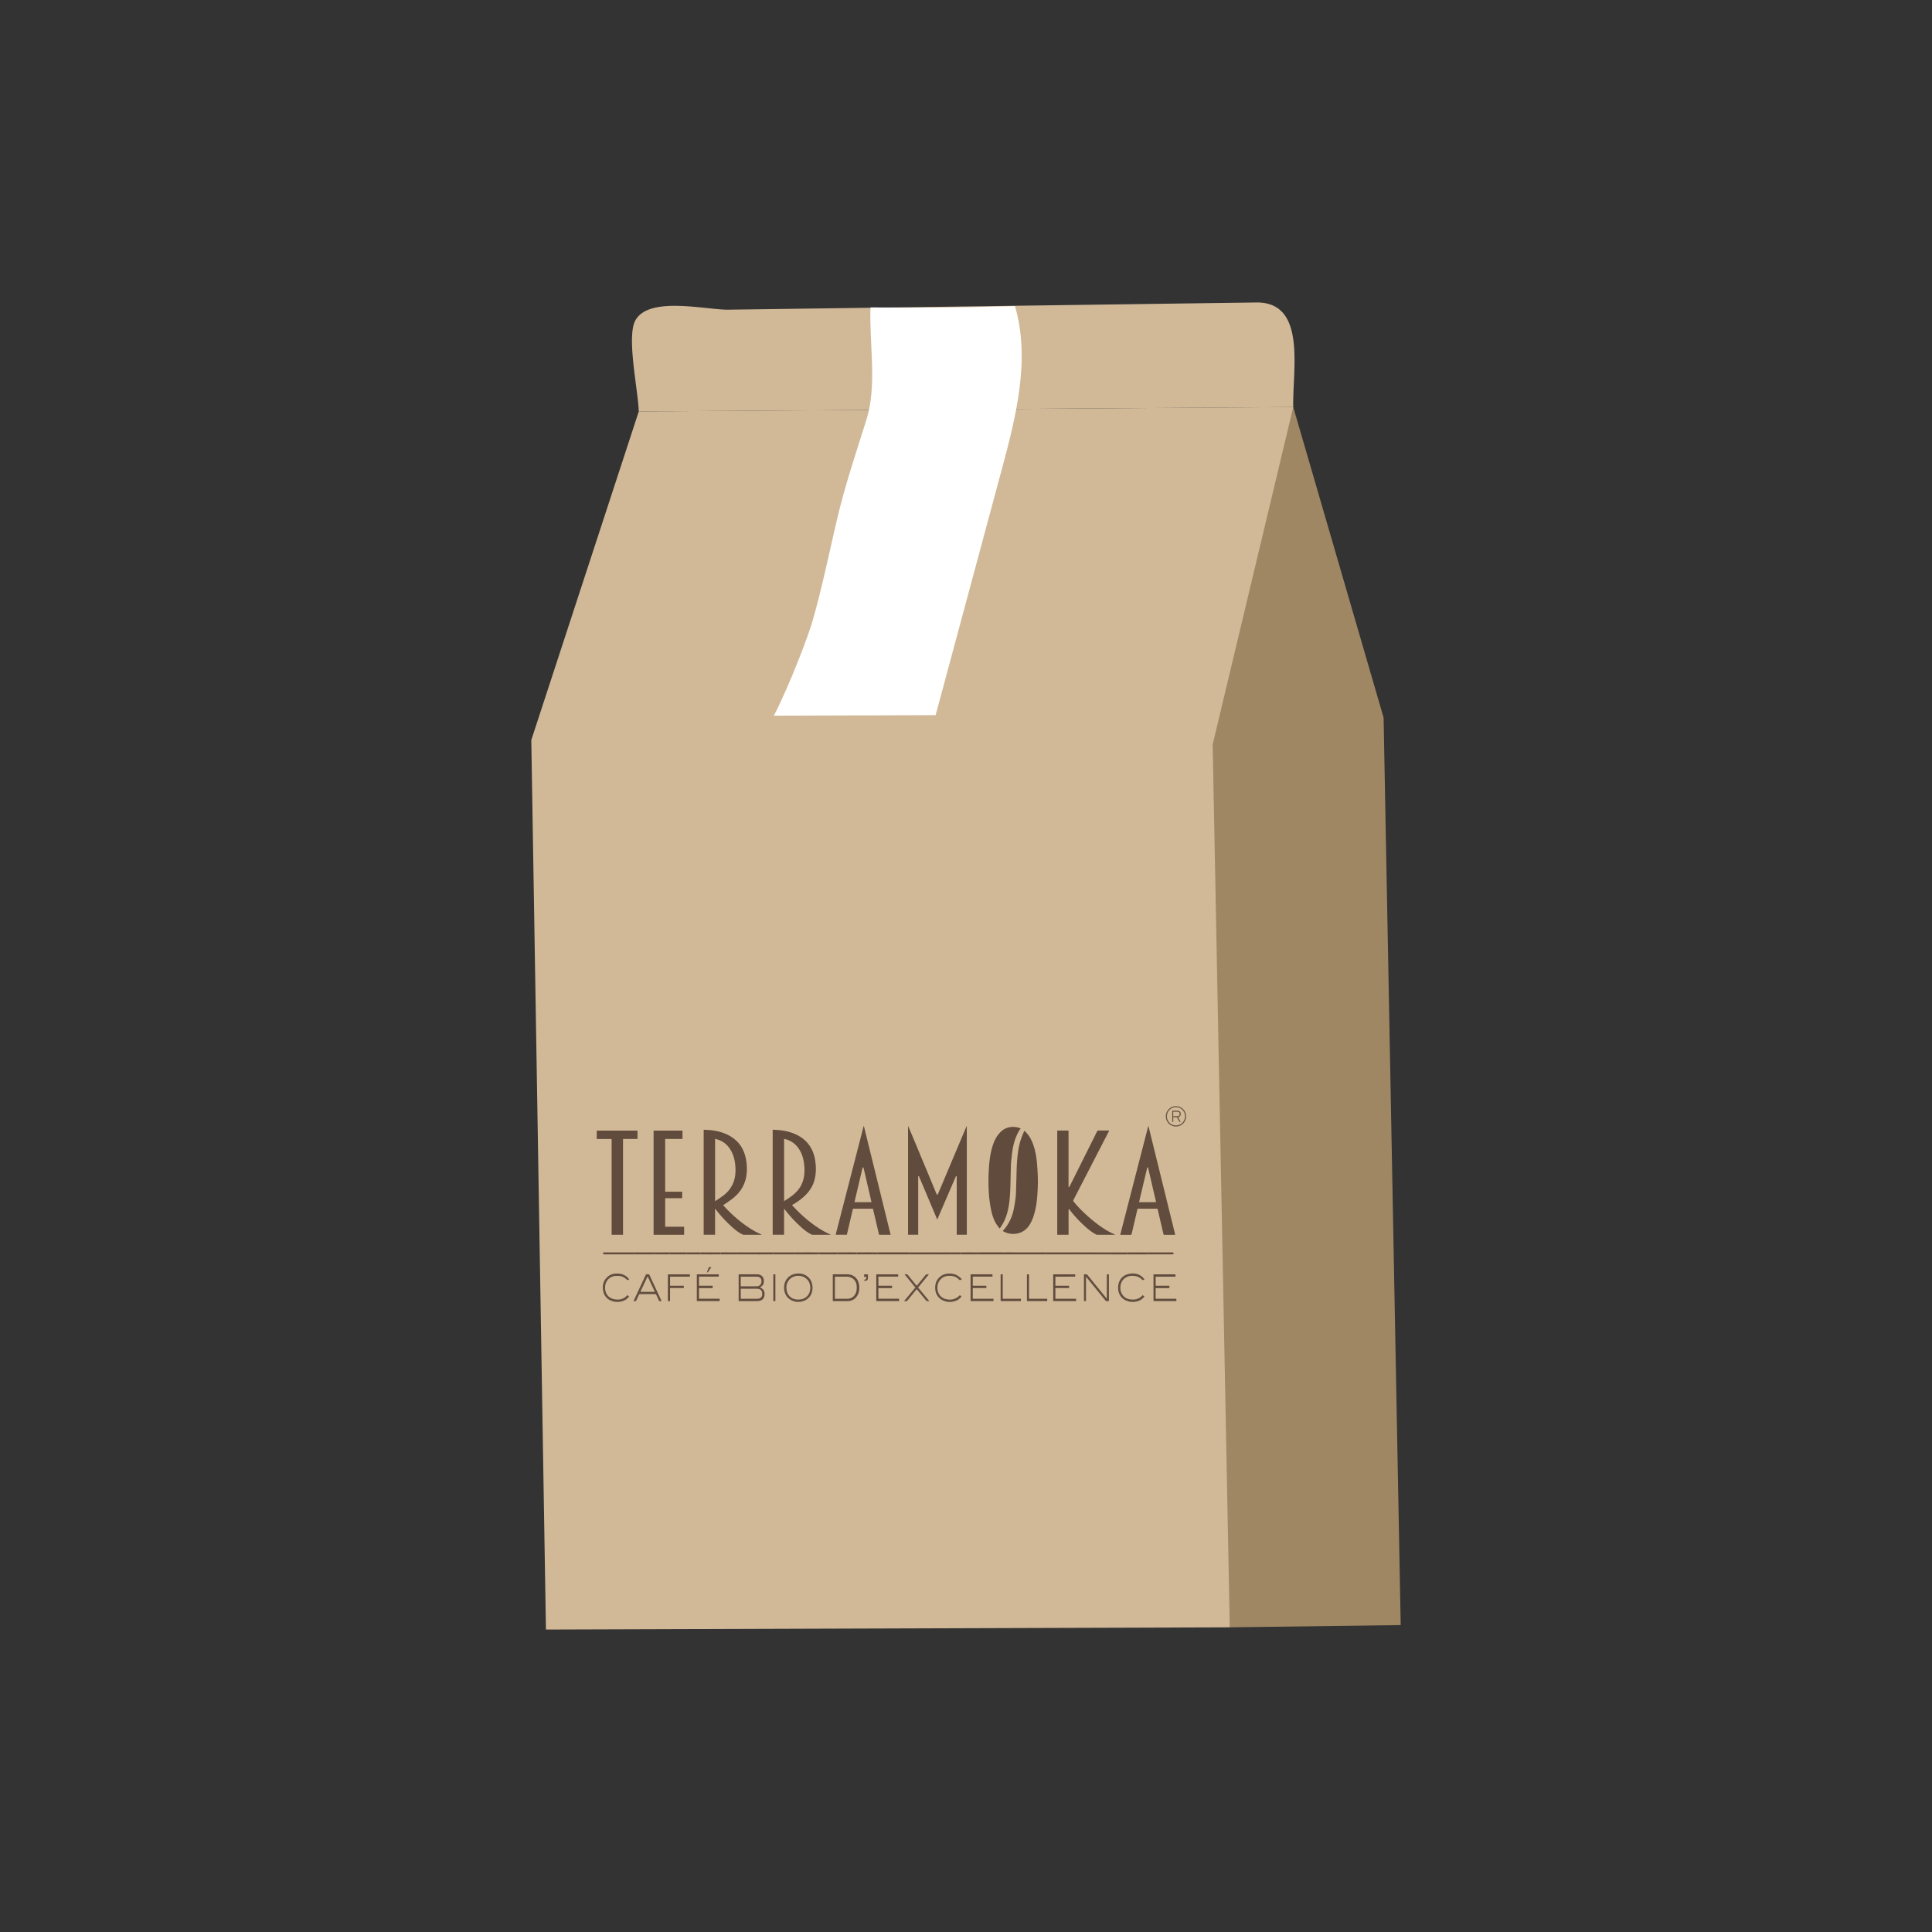 <svg xmlns="http://www.w3.org/2000/svg" id="Calque_2" data-name="Calque 2" viewBox="0 0 1000 1000"><rect x="0" y="0" width="1000" height="1000" fill="#333333" stroke="none"/><defs><style>.cls-2{fill:#634f40}.cls-3{fill:#948378}.cls-5{fill:#604b3d}.cls-6{fill:#786557}.cls-8{fill:#614c3e}.cls-10{fill:#d1b998}.cls-12{fill:#dad4d0}.cls-13{fill:#675445}</style></defs><path d="m669.38 210.68 46.77 160.79L725 841.14l-88.48 1.16-50.56-490.49z" style="fill:#a08764"/><path d="m275 383.04 55.62-170.05 338.76-2.31-41.71 174.67zM275 383.04l7.58 460.41 353.94-1.15-8.85-456.95z" class="cls-10"/><path d="M330.62 212.99c-.26-10.7-6.45-38.55-1.77-47.12 7.01-12.83 36.6-5.43 48.2-5.58 20.12-.27 40.25-.55 60.37-.82a35568861.205 35568861.205 0 0 0 188.76-2.58l24-.33c26.29-.37 18.74 34.81 19.19 54.13L330.61 213Z" class="cls-10"/><path d="M450.56 159.11c24.93.28 49.87.06 74.79-.66 8.06 27.56.59 56.99-6.88 84.72-11.4 42.33-22.79 84.66-34.19 126.99l-83.71.27c8.78-17.16 18.01-42.16 19.7-47.97 5.12-17.62 8.75-35.62 12.93-53.47 4.12-17.59 9.77-34.3 15.18-51.47 5.75-18.22 1.51-39.07 2.18-58.4Z" style="fill:#fff"/><path d="M412.07 673.86c-.39-.11-.79-.2-1.18-.32-3.19-.95-5.13-3.69-5.07-7.13.07-3.77 2.36-6.58 6.09-7.15 4.45-.68 7.97 1.93 8.55 5.92.67 4.66-1.95 7.94-6.02 8.59-.05 0-.1.06-.15.08h-2.23Zm-5.03-7.38c-.01 3.67 2.42 6.16 6.04 6.18 3.8.02 6.31-2.41 6.32-6.11 0-1.71-.52-3.22-1.76-4.44-1.46-1.43-3.24-1.9-5.24-1.72-2.56.24-5.4 2.35-5.36 6.09M318.48 673.86c-.35-.08-.71-.16-1.06-.25-3.06-.76-4.98-2.95-5.35-6.07-.29-2.45.29-4.62 2.08-6.38 1.32-1.29 2.93-1.94 4.8-1.98 1.36-.03 2.68.08 3.93.67 1.14.53 2.09 1.3 2.8 2.35-.85.52-.85.51-1.54-.12-1.21-1.11-2.61-1.69-4.28-1.69-1.03 0-2.04.01-3.01.41-2.42 1-3.8 3.28-3.67 6.08.14 2.93 1.91 5.08 4.78 5.61 2.22.41 4.35.13 6.12-1.47.23-.21.43-.44.64-.67.3.22.59.43.9.67-.84 1.27-2.01 2.04-3.43 2.46-.55.16-1.13.26-1.69.38h-2.04ZM490.53 673.86c-.37-.09-.74-.17-1.1-.26-3.27-.82-5.32-3.41-5.39-6.78-.06-2.71.87-4.93 3.16-6.47 1.19-.8 2.53-1.14 3.98-1.17 1.86-.04 3.56.34 5.05 1.47.56.43 1.07.93 1.6 1.39-.04.06-.08.13-.12.19-.27.13-.53.28-.81.37-.1.03-.28-.08-.37-.17-1-1.08-2.22-1.78-3.68-1.98-2.55-.34-4.95.1-6.63 2.53-1.87 2.7-1.38 8.24 3.36 9.43 2.14.53 4.2.31 6.06-.98.41-.29.75-.68 1.16-1.06l.88.65c-.93 1.39-2.24 2.17-3.8 2.56-.46.11-.92.19-1.39.28h-1.95ZM585.23 673.86c-.35-.08-.71-.15-1.06-.24-3.47-.85-5.5-3.55-5.46-7.24.05-3.74 2.3-6.53 6.01-7.1 2.92-.46 5.57.21 7.5 2.69.04.05.07.1.11.15.02.03.03.05.05.1-.05.03-.09.08-.14.1-.76.37-.75.36-1.37-.22-1.15-1.07-2.5-1.61-4.09-1.72-1.12-.08-2.19.01-3.21.44-2.01.84-3.19 2.36-3.58 4.5-.59 3.19 1.16 6.61 4.71 7.19 2.3.37 4.48.1 6.25-1.63.17-.16.31-.34.49-.53.3.23.59.44.91.68-1.04 1.52-2.49 2.31-4.22 2.65-.31.06-.62.12-.93.19h-1.95Z" class="cls-2"/><path d="M470.19 583.11c.93 2.2 1.86 4.4 2.78 6.6 3.94 9.46 7.88 18.92 11.82 28.37.06.15.22.26.33.38.12-.13.29-.24.35-.4 4.91-11.61 9.8-23.22 14.7-34.83.06-.14.14-.26.21-.39l.02.02h.02V639.1h-5.22v-30.32c-.41-.19-.45.11-.54.32-1.93 4.49-3.87 8.97-5.8 13.46-1.18 2.73-2.35 5.46-3.53 8.2-.06.14-.13.27-.22.46-1.25-2.95-2.46-5.83-3.68-8.71-1.89-4.47-3.78-8.95-5.67-13.42-.08-.2-.12-.48-.5-.33v30.33h-5.25v-55.57c0-.14 0-.28.01-.42h.16ZM394.14 639.12c-3.09 0-6.19.01-9.28 0-.22 0-.45-.1-.65-.2-1.85-.91-3.45-2.17-4.98-3.52-3.23-2.87-6.19-6.01-8.81-9.46-.07-.09-.15-.18-.3-.35v13.51h-5.9v-54.3c.14-.02.29-.05.43-.04 3.94.14 7.79.67 11.42 2.33 5.68 2.6 8.99 7 10.09 13.11.39 2.16.49 4.32.37 6.51-.33 5.75-2.95 10.27-7.43 13.76-1.53 1.19-3.18 2.23-4.8 3.36-.02-.04 0 .02.04.06 4.79 5.25 10.11 9.86 16.31 13.4 1.12.64 2.32 1.14 3.49 1.71v.13Zm-24.03-17.57.11.14c1.36-.92 2.76-1.79 4.08-2.78 4.3-3.24 6.4-7.61 6.4-12.98 0-.9-.02-1.8-.1-2.69-.22-2.35-.7-4.64-1.75-6.77-1.67-3.41-4.2-5.84-7.96-6.82-.24-.06-.49-.11-.76-.17v32.07ZM429.89 639.12c-3.09 0-6.19.01-9.28 0-.23 0-.48-.1-.7-.2-2.02-.99-3.75-2.39-5.4-3.89-3.07-2.78-5.89-5.79-8.39-9.09-.06-.08-.14-.16-.28-.33v13.49h-5.9v-54.36c.94.05 1.88.07 2.81.15 2.64.23 5.23.7 7.72 1.65 3.8 1.46 6.96 3.72 9.09 7.26 1.28 2.12 2.02 4.43 2.39 6.86.52 3.35.51 6.69-.34 10-.89 3.43-2.81 6.22-5.37 8.6-1.76 1.64-3.73 3-5.81 4.2-.15.08-.29.17-.47.27.05.08.07.14.12.19 4.68 5.11 9.87 9.63 15.88 13.13 1.27.74 2.63 1.34 3.95 2-.02.02-.03.04-.02.07m-24.05-17.39c1.39-.93 2.72-1.74 3.96-2.67 3.52-2.64 5.83-6.04 6.41-10.48.27-2.06.25-4.11-.02-6.18-.27-2.05-.72-4.04-1.62-5.9-1.61-3.32-4.05-5.72-7.67-6.77-.33-.1-.68-.16-1.05-.25v32.26ZM577.05 639.12c-3.06 0-6.13.01-9.19 0-.22 0-.45-.1-.65-.21-1.99-1.03-3.72-2.44-5.38-3.92-3.08-2.75-5.89-5.74-8.37-9.04-.05-.06-.1-.12-.24-.28-.06.3-.13.51-.13.71V639.11h-5.86v-53.93h5.84v29.22c.37.17.44-.09.54-.28 1.34-2.69 2.69-5.38 4.03-8.07 3.41-6.82 6.81-13.63 10.21-20.45.17-.34.36-.45.73-.44 1.83.02 3.65 0 5.55 0-.1.2-.17.36-.25.52-6.08 11.8-12.17 23.61-18.26 35.41-.17.33-.16.55.08.84 2.35 2.95 5.04 5.57 7.87 8.05 3.1 2.71 6.36 5.22 9.94 7.27 1.13.65 2.35 1.16 3.53 1.73v.15Z" class="cls-5"/><path d="M460.99 639.11H455c-1.06-4.49-2.11-8.97-3.17-13.48h-10.34c-1.05 4.49-2.11 8.98-3.16 13.47h-5.8c4.84-18.79 9.68-37.55 14.51-56.3h.09c4.61 18.75 9.23 37.5 13.86 56.31m-9.94-16.87v-.16c-1.11-4.82-2.23-9.64-3.34-14.46-.24-1.05-.48-2.1-.74-3.15-.03-.12-.16-.22-.25-.32-.09.1-.18.19-.26.3-.03.05-.03.12-.04.18-1.06 4.51-2.13 9.03-3.19 13.54-.32 1.35-.64 2.7-.96 4.07h8.79ZM599.13 625.62H588.8c-.38 1.64-.77 3.27-1.15 4.9-.64 2.73-1.29 5.46-1.92 8.2-.07.31-.17.43-.51.42-1.78-.02-3.56 0-5.39 0 4.85-18.82 9.68-37.59 14.52-56.36h.07l13.87 56.33c-.16.01-.27.03-.39.03h-5.2c-.29 0-.42-.07-.49-.38-1.01-4.37-2.05-8.74-3.08-13.13Zm-.78-3.37c-.01-.13-.01-.23-.04-.34l-4.02-17.35c-.03-.15-.17-.27-.26-.41-.09.13-.24.25-.27.4-1.21 5.05-2.4 10.11-3.6 15.17-.2.84-.39 1.67-.59 2.53z" class="cls-8"/><path d="M519.02 637.18c.42-.5.83-.95 1.21-1.44 2.26-2.85 3.67-6.1 4.44-9.62.46-2.07.74-4.19 1.02-6.3.16-1.18.16-2.38.21-3.58.08-2.06.13-4.12.19-6.18.04-1.35.05-2.71.1-4.06.05-1.44.08-2.89.19-4.33.31-4.17.77-8.32 2.15-12.3.47-1.35 1.06-2.66 1.64-4.09.36.33.62.55.86.8 1.86 1.89 3.04 4.18 3.88 6.66.93 2.73 1.44 5.55 1.75 8.41.14 1.27.19 2.55.29 3.82.27 3.4.32 6.81.18 10.21-.19 4.61-.59 9.2-1.95 13.64-.59 1.94-1.35 3.81-2.5 5.49-1.71 2.5-4.05 3.95-7.08 4.3-2.36.27-4.52-.23-6.58-1.43" class="cls-5"/><path d="M528.34 584.12c-.25.32-.52.58-.7.88-1.83 3.04-2.91 6.36-3.49 9.84-.34 2.02-.54 4.06-.75 6.1-.12 1.19-.16 2.4-.19 3.6-.08 2.79-.12 5.59-.2 8.38a141.4 141.4 0 0 1-.18 4.6c-.25 4.06-.68 8.1-2.03 11.97-.74 2.12-1.73 4.12-3.06 5.94-.09.12-.19.24-.37.48-.64-.91-1.31-1.74-1.84-2.64-1.33-2.26-2.08-4.74-2.59-7.29-.36-1.78-.61-3.59-.85-5.39-.15-1.15-.22-2.32-.29-3.48-.26-4.26-.2-8.52.08-12.78.25-3.78.75-7.51 1.88-11.13.83-2.67 2.02-5.15 4.02-7.16 1.81-1.83 3.99-2.78 6.6-2.76 1.42.01 2.76.25 3.97.84ZM344.3 616.82h8.79v3.36h-8.8v14.77h9.81v4.16h-15.8v-53.92h14.96v4.33h-8.97v27.31ZM322.49 639.11h-5.91v-49.56h-7.72v-4.36h21.1v4.32h-7.48v49.61Z" class="cls-5"/><path d="M393.35 666.35c.08.05.12.07.16.09 2.03.83 2.54 2.53 2.1 4.49-.33 1.48-1.56 2.47-3.33 2.51-3.31.07-6.62.02-9.96.02v-13.88h9.38c.4 0 .81.03 1.2.12 1.44.33 2.37 1.46 2.46 2.94.12 1.87-.31 2.68-2 3.71Zm-9.94 5.89H391.54c.32 0 .65-.02.97-.05 1.01-.11 1.75-.7 1.96-1.63.08-.35.04-.74.05-1.1.02-1.09-.62-1.99-1.66-2.28-.4-.11-.82-.15-1.23-.15-2.6-.01-5.19 0-7.79 0-.13 0-.27.02-.42.03v5.19Zm0-11.45v5h8.23c1.52 0 2.52-1.06 2.51-2.65 0-1.52-.88-2.34-2.47-2.34h-8.28ZM431.05 673.45v-13.88h7.2c4.78-.01 6.49 3.56 6.52 6.58.01 1.38-.08 2.71-.74 3.96-1.14 2.18-2.93 3.34-5.4 3.36-2.38.02-4.77 0-7.15 0-.14 0-.27-.01-.43-.02m1.11-1.21h.46c1.96 0 3.93-.02 5.89 0 2.16.02 3.57-1.05 4.46-2.94.48-1.03.48-2.12.48-3.22.01-3.09-2.13-5.29-5.21-5.29h-5.62c-.15 0-.3.01-.47.02v11.43Z" class="cls-8"/><path d="M513.72 659.66v1.11H503.5v4.72h7.04v1.2h-7.04v5.54h10.73v1.21h-11.86v-13.86h11.27s.05.05.08.07Z" class="cls-5"/><path d="M572.87 659.59h1.1v13.88c-.48 0-.96.03-1.43-.02-.14-.01-.29-.2-.4-.34-3.26-3.99-6.51-7.98-9.76-11.96-.06-.08-.13-.16-.26-.31v12.61h-1.08v-13.87c.47 0 .94-.02 1.42.01.13 0 .28.16.38.28 3.17 3.89 6.34 7.79 9.51 11.69.15.19.31.37.53.63v-12.6Z" class="cls-2"/><path d="M464.89 659.66v1.11h-10.22v4.73h7.06v1.21h-7.07v5.51h10.7v1.23h-11.81v-13.86h11.27c.03.02.05.05.08.07ZM608.43 659.66v1.13h-10.26v4.71h7.1v1.21h-7.11v5.53h10.73v1.21h-11.84v-13.86h11.29c.03.02.05.05.08.07ZM372.04 659.66v1.12h-10.25v4.71h7.08v1.22h-7.08v5.51h10.69v1.23h-11.81v-13.86h11.28s.06.05.09.08ZM545.22 659.59h11.31v1.09s-.05.06-.07.09c-1.93 0-3.87.02-5.8.02h-4.39v4.69h7.09v1.22h-7.09v5.54h10.72v1.21h-11.82c-.01-.09-.04-.19-.04-.29v-13.31c0-.06.01-.12.02-.18l.08-.07Z" class="cls-5"/><path d="M327.89 673.47c2.19-4.69 4.34-9.29 6.48-13.89.54 0 1.15-.17 1.53.05.37.21.51.83.73 1.28 1.87 4.02 3.74 8.05 5.61 12.07l.21.49c-.4 0-.76.02-1.12-.01-.11-.01-.23-.17-.29-.29-.47-.99-.94-1.98-1.38-2.98-.11-.25-.24-.34-.52-.34-2.63.01-5.26.01-7.89 0-.27 0-.41.07-.52.33-.43.95-.91 1.89-1.33 2.85-.16.36-.36.49-.73.45-.23-.03-.46 0-.78 0Zm10.92-4.84c0-.06.01-.12.02-.17-1.19-2.56-2.37-5.12-3.59-7.74-.09.12-.14.16-.16.21-1.17 2.51-2.34 5.02-3.52 7.52 0 .06.01.12.02.18zM467.93 673.47c1.98-2.39 3.9-4.71 5.84-7.05-1.86-2.27-3.7-4.52-5.61-6.85.51 0 .93-.03 1.33.02.15.02.31.18.41.32 1.4 1.71 2.79 3.43 4.19 5.14.12.15.25.3.4.47 1.51-1.84 3-3.64 4.46-5.46.29-.36.57-.56 1.04-.49.24.03.49 0 .84 0-1.9 2.32-3.74 4.57-5.6 6.85 1.93 2.33 3.84 4.65 5.82 7.05-.5 0-.9.03-1.29-.01-.15-.02-.32-.17-.42-.3-1.51-1.82-3.01-3.65-4.51-5.47-.1-.12-.2-.23-.34-.39l-1.42 1.72c-1.11 1.35-2.22 2.69-3.31 4.06-.23.29-.47.45-.85.4-.28-.03-.57 0-.97 0Z" class="cls-2"/><path d="M345.78 659.59h11.23c.03.02.05.05.08.07v1.13h-10.26v4.7h7.11v1.19h-7.12v6.76h-1.1c-.01-.1-.03-.22-.03-.33v-13.22c0-.08.01-.15.02-.23.03-.02.05-.05.08-.07Z" class="cls-8"/><path d="M532.61 672.23h9.43v1.21h-10.5V659.6h1.07v12.64Z" class="cls-5"/><path d="M517.93 673.44V659.6h1.09v12.64h9.43v1.2h-10.53Z" class="cls-8"/><path d="M603.42 577.79c0-2.91 2.32-5.26 5.22-5.26 2.93 0 5.27 2.33 5.29 5.25.02 2.61-1.97 5.33-5.35 5.29-3.22-.04-5.19-2.65-5.16-5.28m5.24-4.73c-2.61 0-4.67 2.1-4.68 4.73 0 2.4 1.81 4.69 4.59 4.72 2.92.04 4.81-2.27 4.8-4.75 0-2.61-2.11-4.71-4.72-4.7Z" class="cls-13"/><path d="M454.32 648.24c.12 0 .25-.02.37-.02h15.98c.12 0 .25.01.37.02v1c-1.7 0-3.4.02-5.11.02h-11.14c-.15 0-.31 0-.46-.01v-1ZM328.41 649.26h-15.68c-.34 0-.52-.12-.57-.45-.07-.45.04-.57.52-.57h15.35c-.13.43.18.7.37 1.02ZM400.27 673.45V659.6h1.07v13.85zM593.87 648.25h13.03c.03 0 .07-.01.09 0 .24.15.47.31.71.46-.22.19-.44.37-.67.55-.04.03-.12 0-.18 0h-13.26c.09-.34.19-.68.28-1.02ZM506.13 648.24c.18 0 .37-.02.55-.02h12.03c.17 0 .34.01.51.02v1h-13.09zM423.31 649.24c-1.39 0-2.77.02-4.16.02-2.61 0-5.21-.01-7.82-.02v-1c2.61 0 5.21-.02 7.82-.02 1.39 0 2.77.01 4.16.02z" class="cls-5"/><path d="M519.21 649.24v-1c.74 0 1.48-.02 2.22-.02 3.01 0 6.01.01 9.02.02v1zM411.33 648.24v1c-1.73 0-3.45.02-5.18.02-1.99 0-3.98-.01-5.96-.02v-1zM530.45 649.24v-1c1.62 0 3.24-.02 4.85-.01 2 0 4.01 0 6.01.02v1h-10.86ZM454.32 648.24v1c-2.17 0-4.35.01-6.52.02-1.45 0-2.9 0-4.35-.02v-1c2.03 0 4.07-.02 6.1-.02 1.59 0 3.17.01 4.76.02ZM471.03 649.25v-1c.4 0 .8-.02 1.2-.02h8.88c.17 0 .34.01.51.02v1h-10.58ZM362.58 648.25h10.4v1c-1.85 0-3.7.02-5.55.02-1.59 0-3.17 0-4.76-.02-.03-.33-.06-.67-.1-1ZM328.41 649.26c-.19-.31-.5-.59-.37-1.02h10.31c-.11.46.16.75.47 1.02h-10.4ZM593.87 648.25c-.09.34-.19.68-.28 1.02h-10.4c.06-.06.12-.17.17-.17.35 0 .4-.2.39-.48v-.37zM423.31 649.24v-1h10.12v1c-2.45 0-4.9.01-7.35.01-.92 0-1.85 0-2.77-.02Z" class="cls-5"/><path d="M433.43 649.24v-1c2.4 0 4.81-.02 7.21-.02.94 0 1.88.01 2.82.02v1c-2.68 0-5.36.01-8.04.02-.66 0-1.32 0-1.99-.02M481.61 649.25v-1c.75 0 1.51-.02 2.26-.02 2.59 0 5.18.02 7.76.02v1H481.6ZM381.24 648.25h9.84v.99c-1.59 0-3.17.02-4.76.02-1.69 0-3.39-.01-5.08-.02v-1ZM391.09 649.24v-.99h9.1v1c-2.57 0-5.14.01-7.71.02-.46 0-.92-.01-1.39-.02ZM506.13 648.24v1h-9.1v-1c1.37 0 2.74-.02 4.11-.02 1.66 0 3.33.01 4.99.02M355.44 649.25h-8.82c-.06-.34-.13-.67-.19-1.01h9.01v1ZM566.01 649.25h-8.82v-1h8.82zM583.75 648.25v.37c.02.28-.04.49-.39.48-.06 0-.12.11-.17.17h-8.45c.03-.34.06-.67.1-1.01h8.91Z" class="cls-5"/><path d="M574.83 648.25c-.03.34-.06.67-.1 1.01H566v-1h8.82ZM381.24 648.25v1h-8.26v-1zM557.19 648.25v1h-8.17v-1zM346.43 648.25c.06.34.13.67.19 1.01h-7.8c-.31-.27-.57-.56-.47-1.02h8.08ZM549.02 648.25v1h-7.71v-1zM355.44 649.25v-1h7.15c.03.33.06.67.1 1h-7.24ZM497.03 648.24v1h-5.38v-1h5.39Z" class="cls-5"/><path d="M447.37 662.97v-.57c1-.31 1.08-.44.96-1.52h-1.08v-1.28h2.01c0 .74.06 1.48-.02 2.21-.1.85-.79 1.25-1.88 1.16Z" class="cls-2"/><path d="M368.22 655.87c-.59.89-1.11 1.72-1.68 2.52-.1.14-.39.14-.69.24.37-1.01.68-1.89 1-2.76z" class="cls-13"/><path d="M470.19 583.11h-.16v-.31s.03-.01.05-.02c.04.11.08.21.11.32Z" style="fill:#6d5a4d"/><path d="M577.05 639.12v-.15c.08.04.17.07.25.11 0 .02-.01.04-.02.06-.08 0-.16-.01-.24-.02ZM394.14 639.12v-.13c.06.03.12.06.3.16-.2-.02-.25-.02-.3-.03M429.89 639.12s0-.05.02-.07c.04.01.08.03.12.04-.05 0-.09.02-.14.03" class="cls-3"/><path d="M464.89 659.66s-.05-.05-.08-.07c.03.02.05.05.08.07M513.72 659.66s-.05-.05-.08-.07c.03.02.05.05.08.07M545.22 659.59l-.08.07z" class="cls-6"/><path d="M372.04 659.66s-.06-.05-.09-.08c.03.03.06.05.09.08" style="fill:#806e61"/><path d="M357.09 659.66s-.05-.05-.08-.07c.03.02.05.05.08.07M608.43 659.66s-.05-.05-.08-.07c.03.02.05.05.08.07M556.45 660.77s.05-.06.07-.09c-.02.03-.05.06-.07.09M345.78 659.59s-.05.05-.08.07c.03-.02.05-.05.08-.07" class="cls-6"/><path d="M500.42 582.85h-.02l-.02-.01c0-.02.01-.04.02-.07 0 .03.01.05.02.08" style="fill:#b0a39a"/><path d="M331.56 668.46c0 .06.01.12.02.18 0-.06-.01-.12-.02-.18M338.8 668.63c0-.06.01-.12.02-.17 0 .06-.01.12-.02.17" class="cls-12"/><path d="M609.76 578.28c.45.8.87 1.55 1.29 2.31.01.02 0 .06 0 .09-.39.12-.62 0-.8-.38-.28-.58-.63-1.13-.93-1.71-.11-.21-.23-.32-.49-.31-.51.03-1.01 0-1.56 0v2.4h-.52v-5.76c1.02 0 2.04-.06 3.04.02.82.06 1.3.64 1.36 1.39.07.91-.29 1.54-1.07 1.84-.08.03-.17.06-.3.11Zm-2.49-.55c.8 0 1.55.03 2.3 0 .6-.03.99-.47 1.02-1.06.03-.69-.23-1.13-.88-1.19-.8-.07-1.62-.02-2.44-.02z" class="cls-2"/></svg>